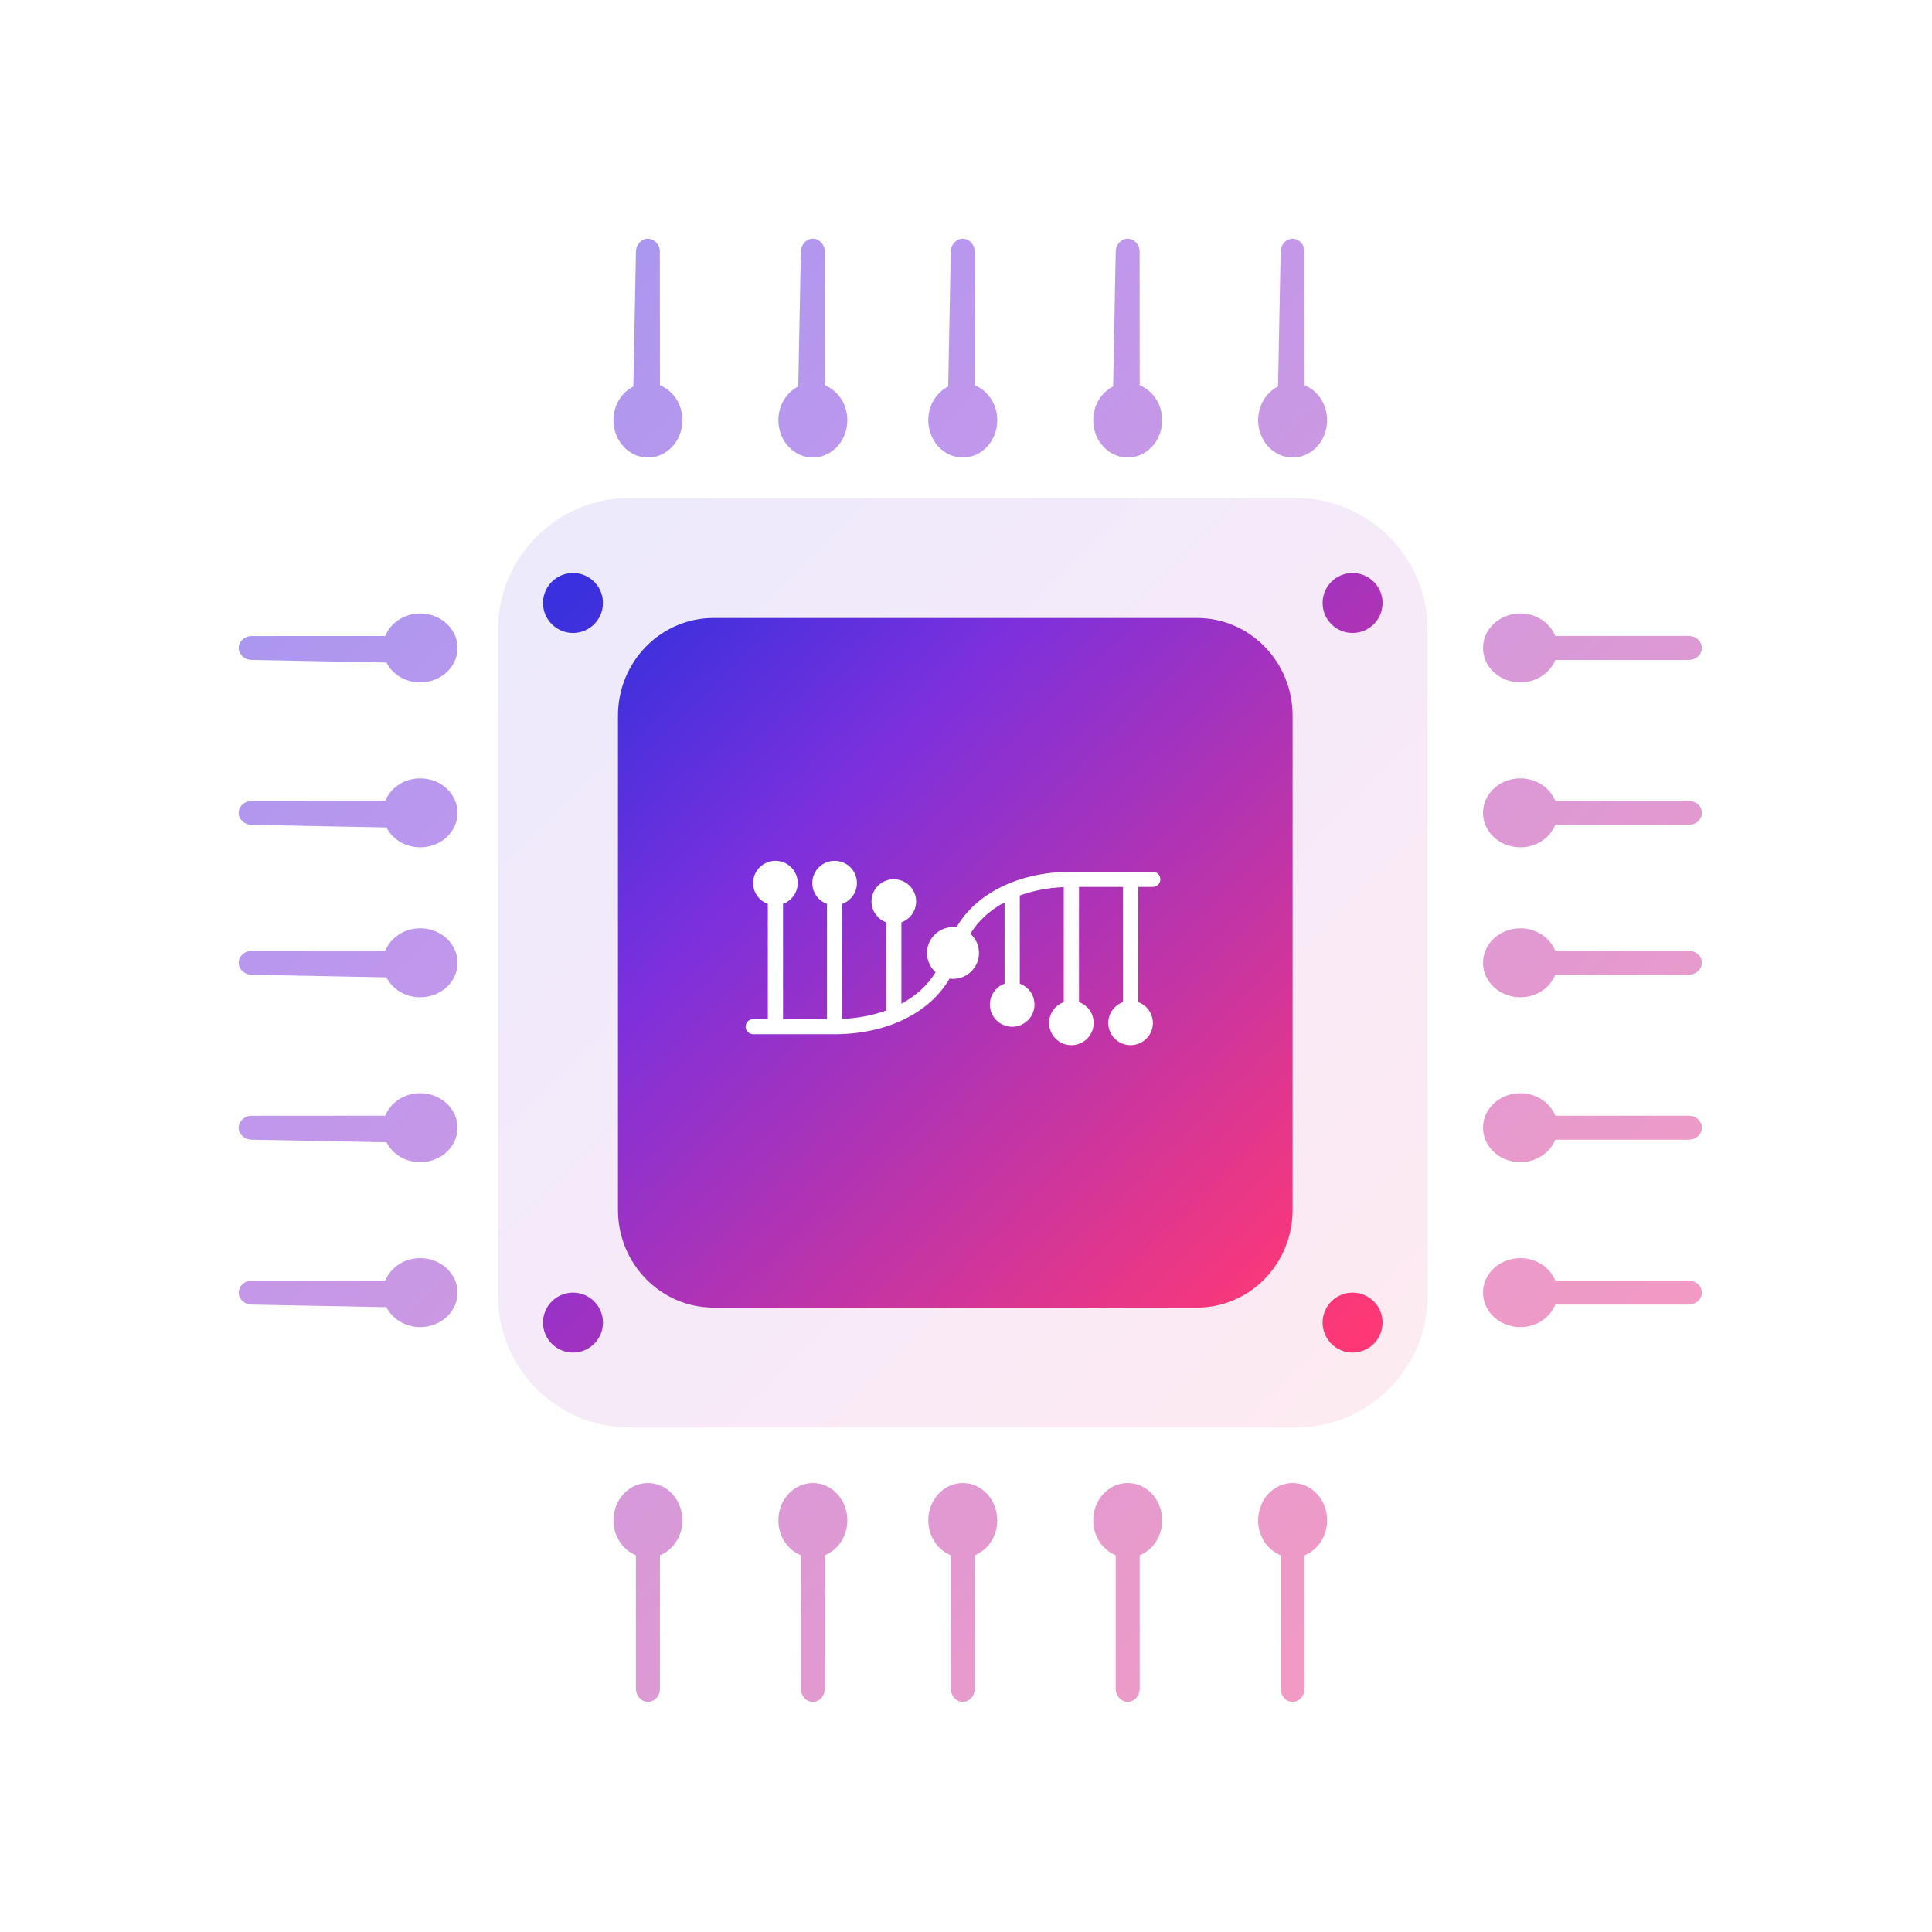 <?xml version="1.0" encoding="UTF-8"?>
<svg width="170px" height="170px" viewBox="0 0 170 170" version="1.1" xmlns="http://www.w3.org/2000/svg" xmlns:xlink="http://www.w3.org/1999/xlink">
    <title>编组 42</title>
    <defs>
        <linearGradient x1="100%" y1="100%" x2="-1.11022302e-14%" y2="1.72254642e-14%" id="linearGradient-1">
            <stop stop-color="#FE3876" offset="0%"></stop>
            <stop stop-color="#7C30DD" offset="71.445%"></stop>
            <stop stop-color="#3A30DD" offset="100%"></stop>
        </linearGradient>
        <linearGradient x1="97.85%" y1="100%" x2="2.15%" y2="0%" id="linearGradient-2">
            <stop stop-color="#FE3876" offset="0%"></stop>
            <stop stop-color="#7C30DD" offset="71.445%"></stop>
            <stop stop-color="#3A30DD" offset="100%"></stop>
        </linearGradient>
        <linearGradient x1="100%" y1="93.112%" x2="0%" y2="6.888%" id="linearGradient-3">
            <stop stop-color="#FE3876" offset="0%"></stop>
            <stop stop-color="#7C30DD" offset="71.445%"></stop>
            <stop stop-color="#3A30DD" offset="100%"></stop>
        </linearGradient>
    </defs>
    <g id="页面-1" stroke="none" stroke-width="1" fill="none" fill-rule="evenodd">
        <g id="Home" transform="translate(-735, -728)">
            <g id="编组-42" transform="translate(735, 728)">
                <rect id="矩形" fill="#FFFFFF" x="0" y="0" width="170" height="170"></rect>
                <g id="编组-13" transform="translate(13, 13)">
                    <rect id="矩形" fill="#FFFFFF" x="0" y="0" width="143.82" height="143.82"></rect>
                    <g id="编组-12" transform="translate(8, 8)">
                        <path d="M93.017,104.612 L34.412,104.612 C28.009,104.612 22.822,99.421 22.822,93.017 L22.822,34.414 C22.822,28.011 28.009,22.822 34.412,22.822 L93.017,22.822 C99.421,22.822 104.612,28.011 104.612,34.414 L104.612,93.017 C104.612,99.421 99.421,104.612 93.017,104.612" id="Fill-13" fill="url(#linearGradient-1)" fill-rule="nonzero" opacity="0.1"></path>
                        <path d="M84.325,94.058 L41.79,94.058 C37.142,94.058 33.376,90.21 33.376,85.459 L33.376,41.977 C33.376,37.226 37.142,33.376 41.79,33.376 L84.325,33.376 C88.973,33.376 92.739,37.226 92.739,41.977 L92.739,85.459 C92.739,90.21 88.973,94.058 84.325,94.058" id="Fill-15" fill="url(#linearGradient-2)"></path>
                        <path d="M52.439,54.745 C53.523,54.745 54.401,55.62 54.401,56.699 C54.401,57.544 53.862,58.263 53.108,58.536 L53.109,68.655 C54.512,68.594 55.818,68.338 56.978,67.914 L56.978,60.156 C56.223,59.883 55.685,59.164 55.685,58.319 C55.685,57.24 56.563,56.366 57.647,56.366 C58.731,56.366 59.61,57.24 59.61,58.319 C59.61,59.164 59.071,59.883 58.317,60.156 L58.317,67.316 C59.607,66.622 60.64,65.682 61.325,64.548 C60.86,64.131 60.568,63.527 60.568,62.856 C60.568,61.598 61.592,60.578 62.856,60.578 C62.96,60.578 63.062,60.585 63.162,60.598 C64.904,57.582 68.641,55.755 73.099,55.709 L73.273,55.708 L80.435,55.708 C80.804,55.708 81.104,56.007 81.104,56.375 C81.104,56.73 80.825,57.02 80.474,57.04 L80.435,57.041 L79.151,57.041 L79.151,67.176 C79.905,67.448 80.444,68.168 80.444,69.013 C80.444,70.091 79.565,70.966 78.481,70.966 C77.398,70.966 76.519,70.091 76.519,69.013 C76.519,68.168 77.058,67.448 77.812,67.176 L77.812,57.041 L73.942,57.041 L73.943,67.176 C74.697,67.448 75.235,68.168 75.235,69.013 C75.235,70.091 74.357,70.966 73.273,70.966 C72.189,70.966 71.31,70.091 71.31,69.013 C71.31,68.168 71.849,67.448 72.603,67.176 L72.603,57.056 C71.199,57.118 69.894,57.373 68.734,57.797 L68.734,65.556 C69.488,65.828 70.027,66.548 70.027,67.392 C70.027,68.471 69.148,69.346 68.064,69.346 C66.981,69.346 66.102,68.471 66.102,67.392 C66.102,66.548 66.64,65.828 67.395,65.556 L67.395,58.396 C66.105,59.09 65.072,60.029 64.387,61.163 C64.852,61.58 65.144,62.184 65.144,62.856 C65.144,64.114 64.119,65.133 62.856,65.133 C62.752,65.133 62.65,65.126 62.55,65.113 C60.807,68.129 57.07,69.956 52.612,70.002 L52.439,70.003 L45.277,70.003 C44.907,70.003 44.607,69.705 44.607,69.337 C44.607,68.982 44.886,68.691 45.238,68.671 L45.277,68.67 L46.561,68.67 L46.561,58.536 C45.806,58.263 45.268,57.544 45.268,56.699 C45.268,55.62 46.146,54.745 47.23,54.745 C48.314,54.745 49.193,55.62 49.193,56.699 C49.193,57.544 48.654,58.263 47.9,58.536 L47.9,68.67 L51.769,68.67 L51.769,58.536 C51.015,58.263 50.476,57.544 50.476,56.699 C50.476,55.62 51.355,54.745 52.439,54.745 Z" id="路径" fill="#FFFFFF"></path>
                        <path d="M98.016,92.739 C99.474,92.739 100.654,93.921 100.654,95.378 C100.654,96.834 99.474,98.016 98.016,98.016 C96.558,98.016 95.377,96.834 95.377,95.378 C95.377,93.921 96.558,92.739 98.016,92.739 Z M29.418,92.739 C30.876,92.739 32.056,93.921 32.056,95.378 C32.056,96.834 30.876,98.016 29.418,98.016 C27.96,98.016 26.78,96.834 26.78,95.378 C26.78,93.921 27.96,92.739 29.418,92.739 Z M98.016,29.418 C99.474,29.418 100.654,30.598 100.654,32.056 C100.654,33.514 99.474,34.695 98.016,34.695 C96.558,34.695 95.377,33.514 95.377,32.056 C95.377,30.598 96.558,29.418 98.016,29.418 Z M29.418,29.418 C30.876,29.418 32.056,30.598 32.056,32.056 C32.056,33.514 30.876,34.695 29.418,34.695 C27.96,34.695 26.78,33.514 26.78,32.056 C26.78,30.598 27.96,29.418 29.418,29.418 Z" id="形状结合" fill="url(#linearGradient-3)"></path>
                        <path d="M36.014,109.493 C36.846,109.493 37.596,109.856 38.139,110.434 C38.703,111.034 39.048,111.863 39.048,112.776 C39.048,114.176 38.237,115.378 37.07,115.854 L37.07,115.854 L37.07,127.572 C37.07,127.905 36.947,128.208 36.741,128.427 C36.555,128.625 36.299,128.753 36.014,128.753 C35.728,128.753 35.472,128.625 35.286,128.428 C35.08,128.209 34.958,127.905 34.958,127.572 L34.958,127.572 L34.958,115.854 C33.791,115.378 32.98,114.176 32.98,112.776 C32.98,111.863 33.324,111.034 33.888,110.434 C34.432,109.856 35.182,109.493 36.014,109.493 Z M50.525,109.493 C51.356,109.493 52.106,109.856 52.65,110.435 C53.214,111.034 53.559,111.863 53.559,112.776 C53.559,114.176 52.748,115.377 51.579,115.853 L51.579,115.853 L51.579,127.572 C51.579,127.905 51.456,128.209 51.251,128.428 C51.065,128.625 50.81,128.753 50.525,128.753 C50.239,128.753 49.983,128.625 49.797,128.428 C49.591,128.209 49.469,127.905 49.469,127.572 L49.469,127.572 L49.469,115.853 C48.299,115.377 47.491,114.176 47.491,112.776 C47.491,111.863 47.835,111.033 48.399,110.434 C48.943,109.856 49.693,109.493 50.525,109.493 L50.525,109.493 L50.525,109.493 Z M63.716,109.493 C64.548,109.493 65.298,109.856 65.842,110.435 C66.406,111.034 66.751,111.863 66.751,112.776 C66.751,114.176 65.938,115.378 64.772,115.854 L64.772,115.854 L64.772,127.572 C64.772,127.905 64.649,128.209 64.443,128.428 C64.257,128.625 64.001,128.753 63.716,128.753 C63.431,128.753 63.176,128.625 62.991,128.428 C62.785,128.209 62.662,127.905 62.662,127.572 L62.662,127.572 L62.662,115.853 C61.493,115.377 60.683,114.176 60.683,112.776 C60.683,111.863 61.027,111.034 61.591,110.434 C62.135,109.856 62.884,109.493 63.716,109.493 Z M78.228,109.493 C79.06,109.493 79.81,109.856 80.354,110.434 C80.918,111.034 81.262,111.863 81.262,112.776 C81.262,114.176 80.451,115.378 79.284,115.854 L79.284,115.854 L79.284,127.572 C79.284,127.905 79.161,128.209 78.956,128.428 C78.769,128.625 78.514,128.753 78.228,128.753 C77.943,128.753 77.688,128.625 77.502,128.428 C77.296,128.209 77.174,127.905 77.174,127.572 L77.174,127.572 L77.174,115.853 C76.005,115.377 75.194,114.176 75.194,112.776 C75.194,111.863 75.538,111.034 76.102,110.434 C76.646,109.856 77.396,109.493 78.228,109.493 L78.228,109.493 L78.228,109.493 Z M92.739,109.493 C93.571,109.493 94.321,109.856 94.865,110.434 C95.429,111.034 95.773,111.863 95.773,112.776 C95.773,114.176 94.962,115.378 93.795,115.854 L93.795,115.854 L93.795,127.572 C93.795,127.905 93.673,128.209 93.467,128.428 C93.281,128.625 93.025,128.753 92.739,128.753 C92.454,128.753 92.199,128.626 92.013,128.428 C91.807,128.209 91.685,127.905 91.685,127.572 L91.685,127.572 L91.685,115.853 C90.516,115.377 89.705,114.176 89.705,112.776 C89.705,111.863 90.049,111.034 90.613,110.434 C91.157,109.856 91.907,109.493 92.739,109.493 Z M15.975,89.705 C16.889,89.705 17.718,90.05 18.318,90.614 C18.897,91.158 19.26,91.908 19.26,92.74 C19.26,93.572 18.897,94.321 18.318,94.865 C17.719,95.429 16.889,95.773 15.975,95.773 C14.669,95.773 13.536,95.066 13.003,94.021 L13.003,94.021 L1.187,93.794 C0.851,93.796 0.545,93.673 0.325,93.465 C0.128,93.28 0,93.025 0,92.74 C0,92.473 0.112,92.231 0.289,92.049 C0.478,91.854 0.74,91.725 1.032,91.692 L1.032,91.692 L12.899,91.684 C13.375,90.518 14.576,89.705 15.975,89.705 L15.975,89.705 Z M112.776,89.705 C114.177,89.705 115.376,90.518 115.853,91.684 L115.853,91.684 L127.574,91.684 C127.906,91.684 128.209,91.807 128.428,92.013 C128.625,92.199 128.753,92.454 128.753,92.74 C128.753,93.025 128.625,93.28 128.428,93.465 C128.209,93.671 127.906,93.794 127.574,93.794 L127.574,93.794 L115.852,93.794 C115.376,94.963 114.177,95.773 112.776,95.773 C111.863,95.773 111.033,95.429 110.434,94.865 C109.856,94.322 109.493,93.572 109.493,92.74 C109.493,91.908 109.856,91.158 110.434,90.613 C111.034,90.049 111.863,89.705 112.776,89.705 L112.776,89.705 L112.776,89.705 Z M15.975,75.194 C16.889,75.194 17.718,75.539 18.318,76.103 C18.897,76.647 19.26,77.397 19.26,78.229 C19.26,79.06 18.897,79.81 18.318,80.354 C17.719,80.918 16.889,81.262 15.975,81.262 C14.669,81.262 13.536,80.555 13.003,79.51 L13.003,79.51 L1.187,79.283 C0.851,79.285 0.545,79.162 0.325,78.954 C0.128,78.769 0,78.514 0,78.229 C0,77.961 0.112,77.72 0.289,77.538 C0.478,77.343 0.74,77.214 1.032,77.181 L1.032,77.181 L12.899,77.173 C13.375,76.007 14.576,75.194 15.975,75.194 L15.975,75.194 Z M112.776,75.194 C114.177,75.194 115.376,76.007 115.853,77.173 L115.853,77.173 L127.574,77.173 C127.906,77.173 128.209,77.296 128.428,77.502 C128.625,77.688 128.753,77.943 128.753,78.229 C128.753,78.514 128.625,78.769 128.428,78.954 C128.209,79.16 127.906,79.283 127.574,79.283 L127.574,79.283 L115.852,79.283 C115.376,80.451 114.177,81.262 112.776,81.262 C111.863,81.262 111.033,80.918 110.434,80.354 C109.856,79.81 109.493,79.061 109.493,78.229 C109.493,77.397 109.856,76.647 110.434,76.102 C111.034,75.538 111.863,75.194 112.776,75.194 Z M15.975,60.683 C16.889,60.683 17.719,61.027 18.318,61.591 C18.897,62.135 19.26,62.885 19.26,63.717 C19.26,64.549 18.897,65.299 18.318,65.843 C17.719,66.407 16.889,66.751 15.975,66.751 C14.669,66.751 13.536,66.044 13.003,64.998 L13.003,64.998 L1.187,64.771 C0.851,64.773 0.545,64.65 0.325,64.443 C0.127,64.257 0,64.002 0,63.717 C0,63.449 0.112,63.208 0.289,63.025 C0.478,62.83 0.74,62.701 1.032,62.669 L1.032,62.669 L12.899,62.66 C13.375,61.494 14.577,60.683 15.975,60.683 L15.975,60.683 Z M112.776,60.683 C114.177,60.683 115.376,61.494 115.853,62.661 L115.853,62.661 L127.574,62.661 C127.906,62.661 128.209,62.783 128.428,62.989 C128.625,63.175 128.753,63.431 128.753,63.717 C128.753,64.002 128.626,64.257 128.428,64.443 C128.21,64.649 127.906,64.771 127.574,64.771 L127.574,64.771 L115.852,64.771 C115.376,65.94 114.177,66.751 112.776,66.751 C111.863,66.751 111.033,66.407 110.434,65.843 C109.856,65.299 109.493,64.549 109.493,63.717 C109.493,62.885 109.856,62.135 110.434,61.591 C111.033,61.027 111.863,60.683 112.776,60.683 Z M15.975,47.491 C16.889,47.491 17.719,47.835 18.318,48.399 C18.897,48.943 19.26,49.693 19.26,50.525 C19.26,51.357 18.897,52.107 18.318,52.651 C17.719,53.215 16.889,53.559 15.975,53.559 C14.669,53.559 13.536,52.852 13.003,51.808 L13.003,51.808 L1.187,51.581 C0.851,51.583 0.545,51.46 0.325,51.253 C0.128,51.067 0,50.811 0,50.525 C0,50.257 0.112,50.016 0.289,49.833 C0.478,49.638 0.74,49.509 1.032,49.477 L1.032,49.477 L12.899,49.468 C13.375,48.302 14.577,47.491 15.975,47.491 Z M112.776,47.491 C114.177,47.491 115.376,48.302 115.853,49.469 L115.853,49.469 L127.574,49.469 C127.906,49.469 128.209,49.592 128.428,49.797 C128.625,49.983 128.753,50.239 128.753,50.525 C128.753,50.811 128.625,51.066 128.428,51.253 C128.209,51.458 127.906,51.581 127.574,51.581 L127.574,51.581 L115.853,51.581 C115.376,52.748 114.177,53.559 112.776,53.559 C111.863,53.559 111.033,53.215 110.434,52.651 C109.856,52.107 109.493,51.357 109.493,50.525 C109.493,49.693 109.856,48.943 110.434,48.399 C111.033,47.835 111.863,47.491 112.776,47.491 Z M15.975,32.98 C16.889,32.98 17.718,33.325 18.318,33.888 C18.897,34.433 19.26,35.183 19.26,36.014 C19.26,36.846 18.897,37.596 18.319,38.14 C17.719,38.704 16.889,39.048 15.975,39.048 C14.669,39.048 13.536,38.341 13.003,37.297 L13.003,37.297 L1.187,37.07 C0.851,37.072 0.545,36.949 0.325,36.742 C0.128,36.555 0,36.3 0,36.014 C0,35.747 0.112,35.506 0.288,35.324 C0.477,35.129 0.739,35 1.032,34.968 L1.032,34.968 L12.9,34.959 C13.376,33.79 14.577,32.98 15.975,32.98 Z M112.776,32.98 C114.177,32.98 115.376,33.791 115.852,34.96 L115.852,34.96 L127.574,34.96 C127.906,34.96 128.21,35.082 128.428,35.288 C128.626,35.473 128.753,35.729 128.753,36.014 C128.753,36.3 128.625,36.555 128.428,36.742 C128.209,36.947 127.906,37.07 127.574,37.07 L127.574,37.07 L115.853,37.07 C115.376,38.237 114.177,39.048 112.776,39.048 C111.862,39.048 111.033,38.704 110.434,38.14 C109.855,37.596 109.493,36.846 109.493,36.014 C109.493,35.182 109.856,34.432 110.435,33.888 C111.034,33.324 111.863,32.98 112.776,32.98 Z M36.014,0 C36.281,0 36.523,0.112 36.705,0.289 C36.9,0.478 37.03,0.74 37.062,1.032 L37.062,1.032 L37.071,12.899 C38.237,13.375 39.048,14.577 39.048,15.977 C39.048,16.89 38.703,17.719 38.139,18.319 C37.596,18.897 36.846,19.26 36.014,19.26 C35.182,19.26 34.432,18.897 33.888,18.319 C33.324,17.719 32.98,16.89 32.98,15.977 C32.98,14.669 33.687,13.536 34.731,13.003 L34.731,13.003 L34.958,1.187 C34.956,0.851 35.079,0.545 35.286,0.325 C35.472,0.128 35.728,0 36.014,0 Z M50.525,4.54747351e-13 C50.792,4.54747351e-13 51.033,0.112 51.215,0.289 C51.41,0.478 51.539,0.74 51.571,1.032 L51.571,1.032 L51.58,12.9 C52.749,13.376 53.559,14.577 53.559,15.977 C53.559,16.89 53.214,17.719 52.65,18.318 C52.106,18.897 51.356,19.26 50.525,19.26 C49.693,19.26 48.943,18.897 48.399,18.319 C47.835,17.72 47.491,16.89 47.491,15.977 C47.491,14.669 48.196,13.536 49.241,13.003 L49.241,13.003 L49.469,1.187 C49.467,0.851 49.59,0.545 49.797,0.325 C49.983,0.128 50.239,4.54747351e-13 50.525,4.54747351e-13 Z M63.716,0 C63.983,0 64.225,0.112 64.407,0.289 C64.602,0.478 64.731,0.74 64.764,1.032 L64.764,1.032 L64.772,12.899 C65.938,13.375 66.751,14.577 66.751,15.977 C66.751,16.89 66.406,17.719 65.842,18.318 C65.298,18.897 64.548,19.26 63.716,19.26 C62.884,19.26 62.135,18.897 61.591,18.319 C61.027,17.719 60.683,16.89 60.683,15.977 C60.683,14.669 61.39,13.536 62.435,13.003 L62.435,13.003 L62.662,1.187 C62.66,0.851 62.783,0.545 62.99,0.325 C63.176,0.128 63.431,0 63.716,0 L63.716,0 Z M78.228,0 C78.496,0 78.737,0.112 78.92,0.289 C79.115,0.478 79.244,0.74 79.276,1.032 L79.276,1.032 L79.285,12.899 C80.451,13.375 81.262,14.577 81.262,15.977 C81.262,16.89 80.918,17.719 80.354,18.319 C79.81,18.897 79.06,19.26 78.228,19.26 C77.396,19.26 76.646,18.897 76.102,18.319 C75.538,17.719 75.194,16.89 75.194,15.977 C75.194,14.669 75.901,13.536 76.946,13.003 L76.946,13.003 L77.174,1.187 C77.172,0.851 77.295,0.545 77.502,0.325 C77.688,0.128 77.943,0 78.228,0 L78.228,0 Z M92.739,0 C93.007,0 93.248,0.112 93.431,0.289 C93.626,0.478 93.755,0.74 93.787,1.032 L93.787,1.032 L93.796,12.899 C94.963,13.375 95.773,14.577 95.773,15.977 C95.773,16.89 95.429,17.719 94.865,18.319 C94.321,18.897 93.571,19.26 92.739,19.26 C91.907,19.26 91.157,18.897 90.613,18.319 C90.049,17.719 89.705,16.89 89.705,15.977 C89.705,14.669 90.412,13.536 91.458,13.003 L91.458,13.003 L91.685,1.187 C91.683,0.851 91.806,0.545 92.013,0.325 C92.199,0.127 92.454,0 92.739,0 Z" id="形状" fill="url(#linearGradient-1)" fill-rule="nonzero" opacity="0.5"></path>
                    </g>
                </g>
            </g>
        </g>
    </g>
</svg>